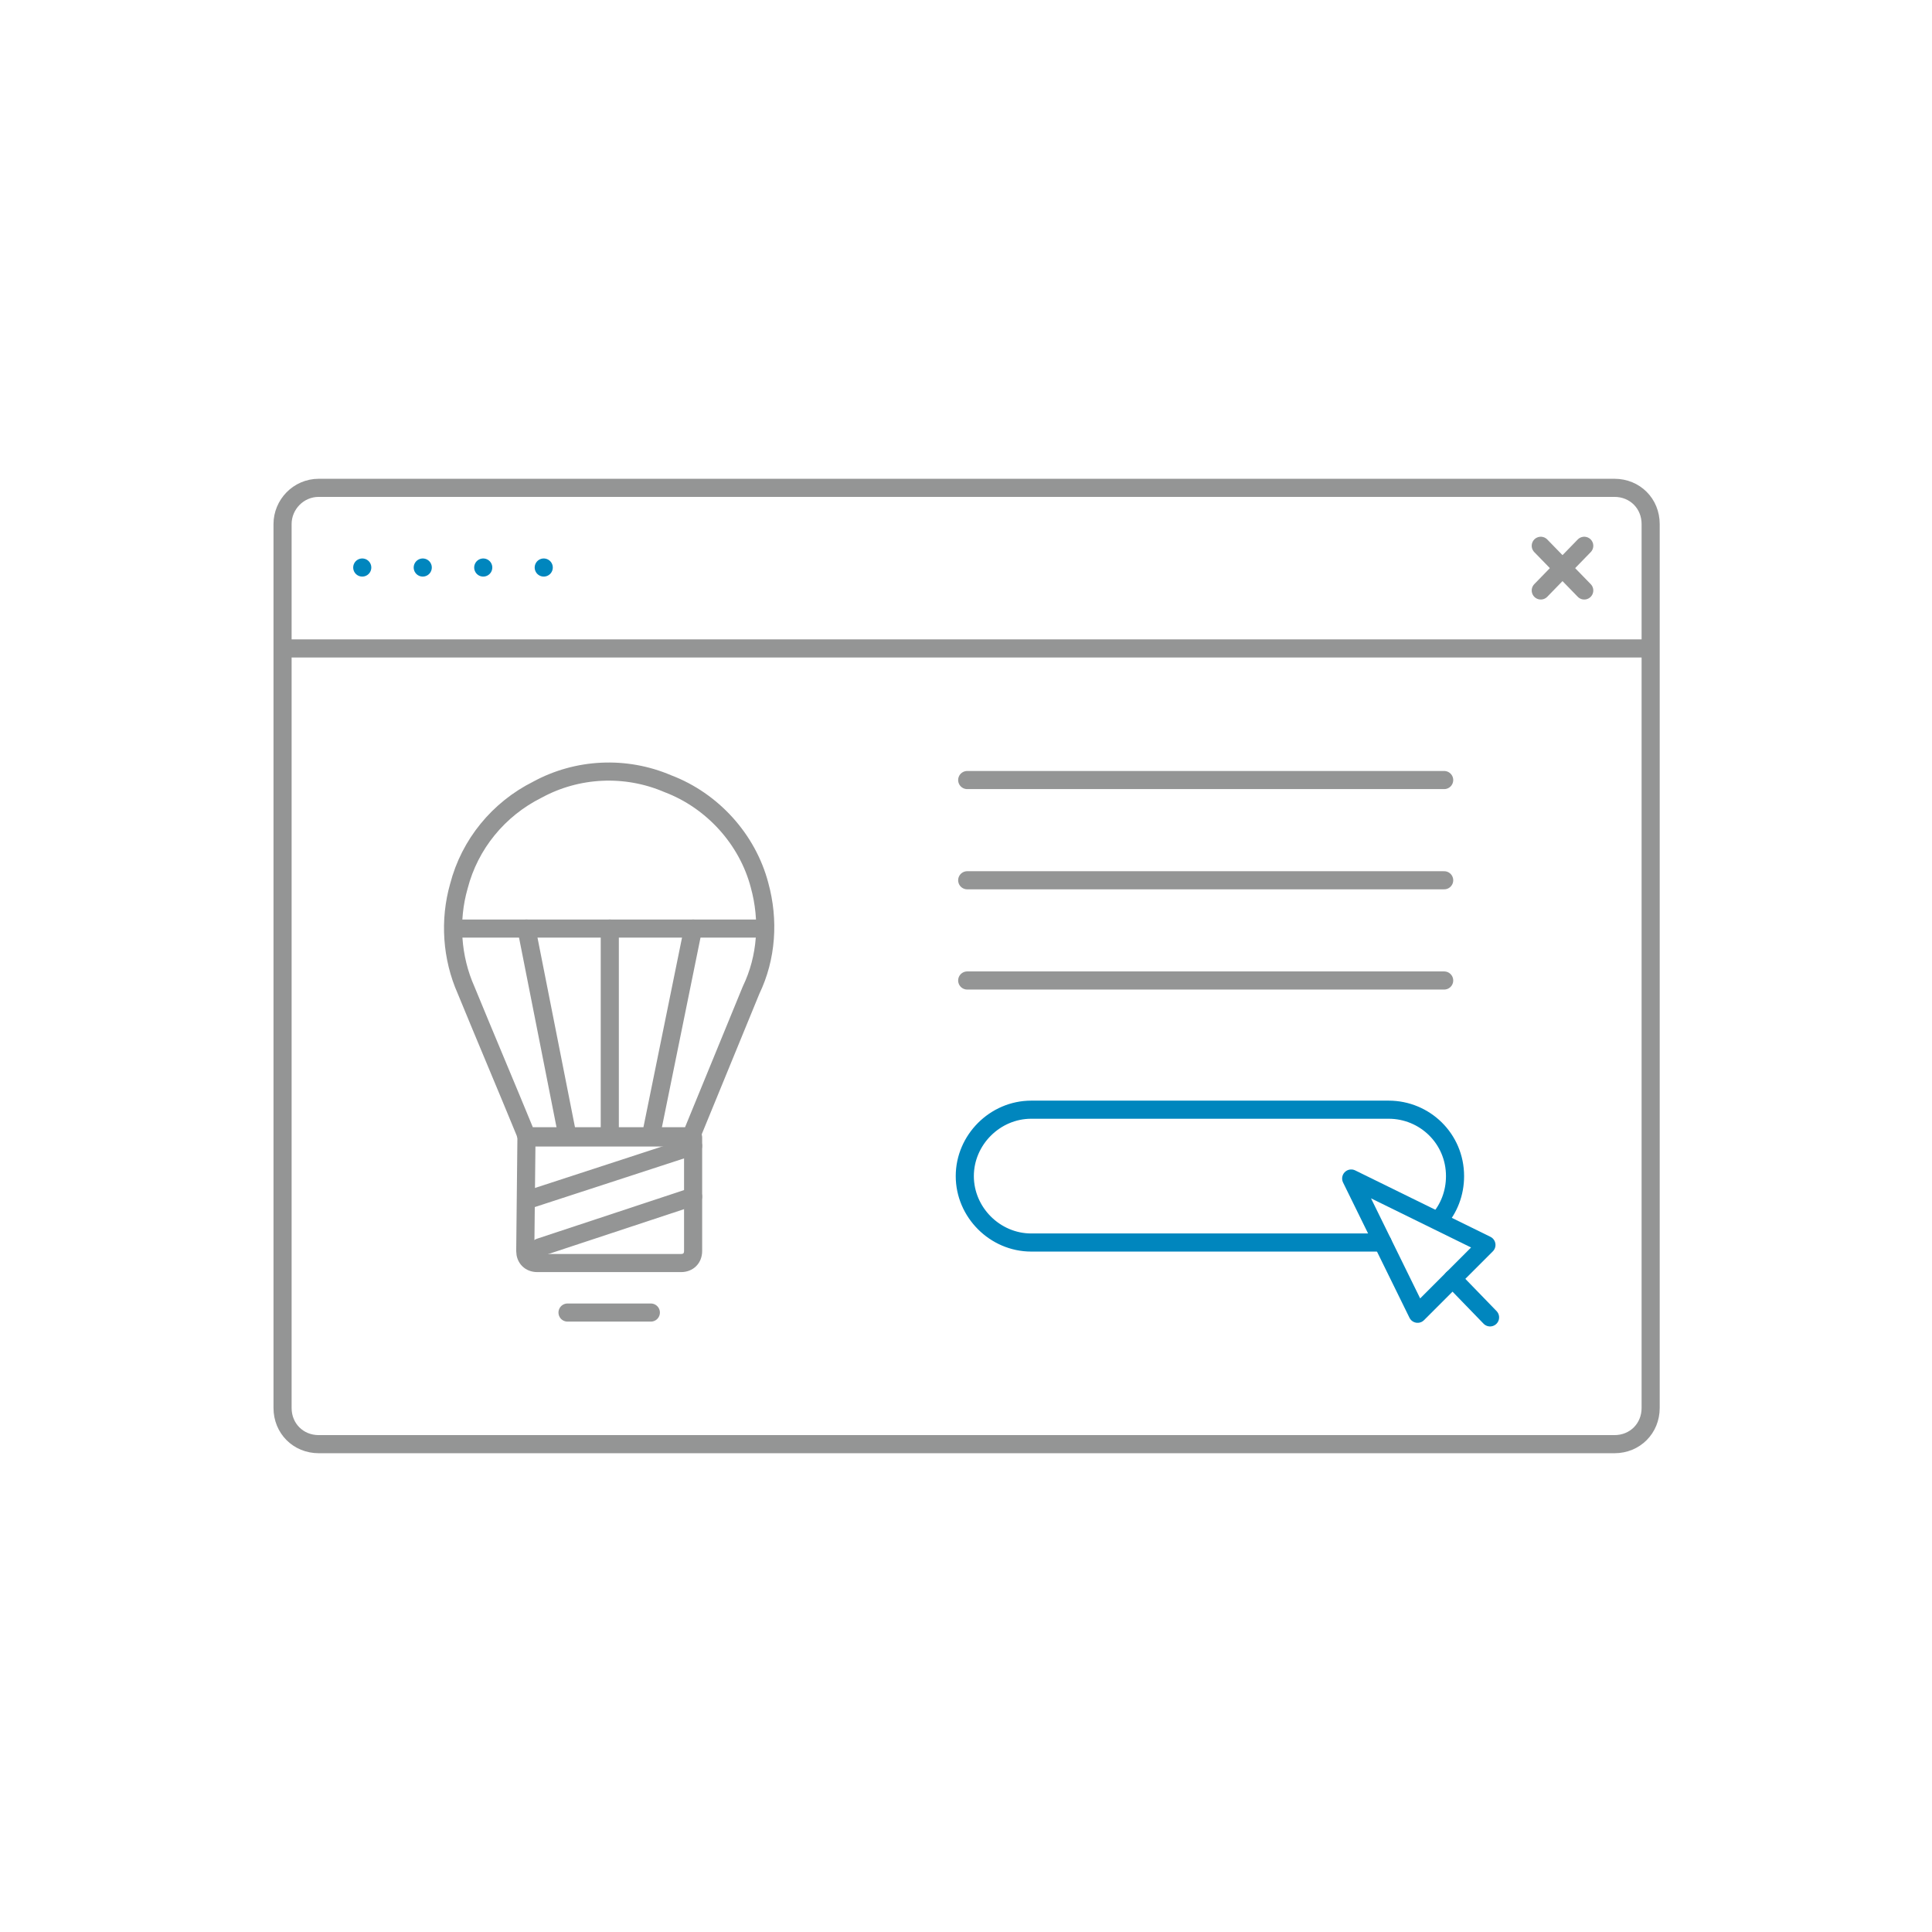 <?xml version="1.0" encoding="utf-8"?>
<!-- Generator: Adobe Illustrator 25.4.2, SVG Export Plug-In . SVG Version: 6.00 Build 0)  -->
<svg version="1.1" id="Layer_2_00000176025649638451418850000001818309185650603698_"
	 xmlns="http://www.w3.org/2000/svg" xmlns:xlink="http://www.w3.org/1999/xlink" x="0px" y="0px" viewBox="0 0 160 160"
	 style="enable-background:new 0 0 160 160;" xml:space="preserve">
<style type="text/css">
	.st0{fill:none;stroke:#949595;stroke-width:1.5;stroke-linecap:round;stroke-linejoin:round;}
	.st1{fill:none;stroke:#0086BE;stroke-width:1.5;stroke-linecap:round;stroke-linejoin:round;stroke-dasharray:0,5.01;}
	.st2{fill:none;stroke:#0086BE;stroke-width:1.5;stroke-linecap:round;stroke-linejoin:round;}
</style>
<path class="st0" d="M26.4,40.4h107.3c1.7,0,3,1.3,3,3v73.2c0,1.7-1.3,3-3,3H26.4c-1.7,0-3-1.3-3-3V43.4
	C23.4,41.8,24.7,40.4,26.4,40.4z"/>
<line class="st0" x1="23.6" y1="53.7" x2="136.4" y2="53.7"/>
<line class="st1" x1="30" y1="47" x2="48.9" y2="47"/>
<path class="st0" d="M62.9,73.3c-1-3.8-3.9-7-7.6-8.4c-3.5-1.5-7.5-1.3-10.8,0.5c-3.2,1.6-5.6,4.5-6.5,8c-0.8,2.8-0.6,5.9,0.6,8.6
	c1.6,3.9,3.3,7.9,4.9,11.8c0,0.1,0.1,0.2,0.1,0.3h13.7c0-0.1,0.1-0.2,0.1-0.4c1.6-3.9,3.2-7.8,4.8-11.7
	C63.5,79.3,63.7,76.2,62.9,73.3z"/>
<line class="st0" x1="47" y1="108.7" x2="53.9" y2="108.7"/>
<line class="st0" x1="38.1" y1="76.9" x2="63.3" y2="76.9"/>
<line class="st0" x1="43.6" y1="99.4" x2="57.4" y2="94.9"/>
<line class="st0" x1="44.7" y1="103.3" x2="57.4" y2="99.1"/>
<line class="st0" x1="50.5" y1="76.9" x2="50.5" y2="94.1"/>
<line class="st0" x1="43.6" y1="76.9" x2="47" y2="94.1"/>
<line class="st0" x1="57.4" y1="76.9" x2="53.9" y2="94.1"/>
<path class="st0" d="M43.6,94.2h13.8l0,0v9.4c0,0.6-0.4,1-1,1H44.5c-0.6,0-1-0.4-1-1L43.6,94.2L43.6,94.2z"/>
<line class="st0" x1="80.1" y1="72.9" x2="119.6" y2="72.9"/>
<line class="st0" x1="80.1" y1="64.6" x2="119.6" y2="64.6"/>
<line class="st0" x1="80.1" y1="81.2" x2="119.6" y2="81.2"/>
<polygon class="st2" points="111.9,97.6 117.4,108.8 123.1,103.1 "/>
<line class="st2" x1="120.3" y1="105.9" x2="123.4" y2="109.1"/>
<path class="st2" d="M114.5,102.9H85.4c-3,0-5.5-2.5-5.5-5.5s2.5-5.5,5.5-5.5h29.6c3,0,5.5,2.4,5.5,5.5c0,0,0,0,0,0
	c0,1.4-0.5,2.7-1.4,3.7"/>
<line class="st0" x1="127.6" y1="45.2" x2="131.2" y2="48.9"/>
<line class="st0" x1="131.2" y1="45.2" x2="127.6" y2="48.9"/>
</svg>
